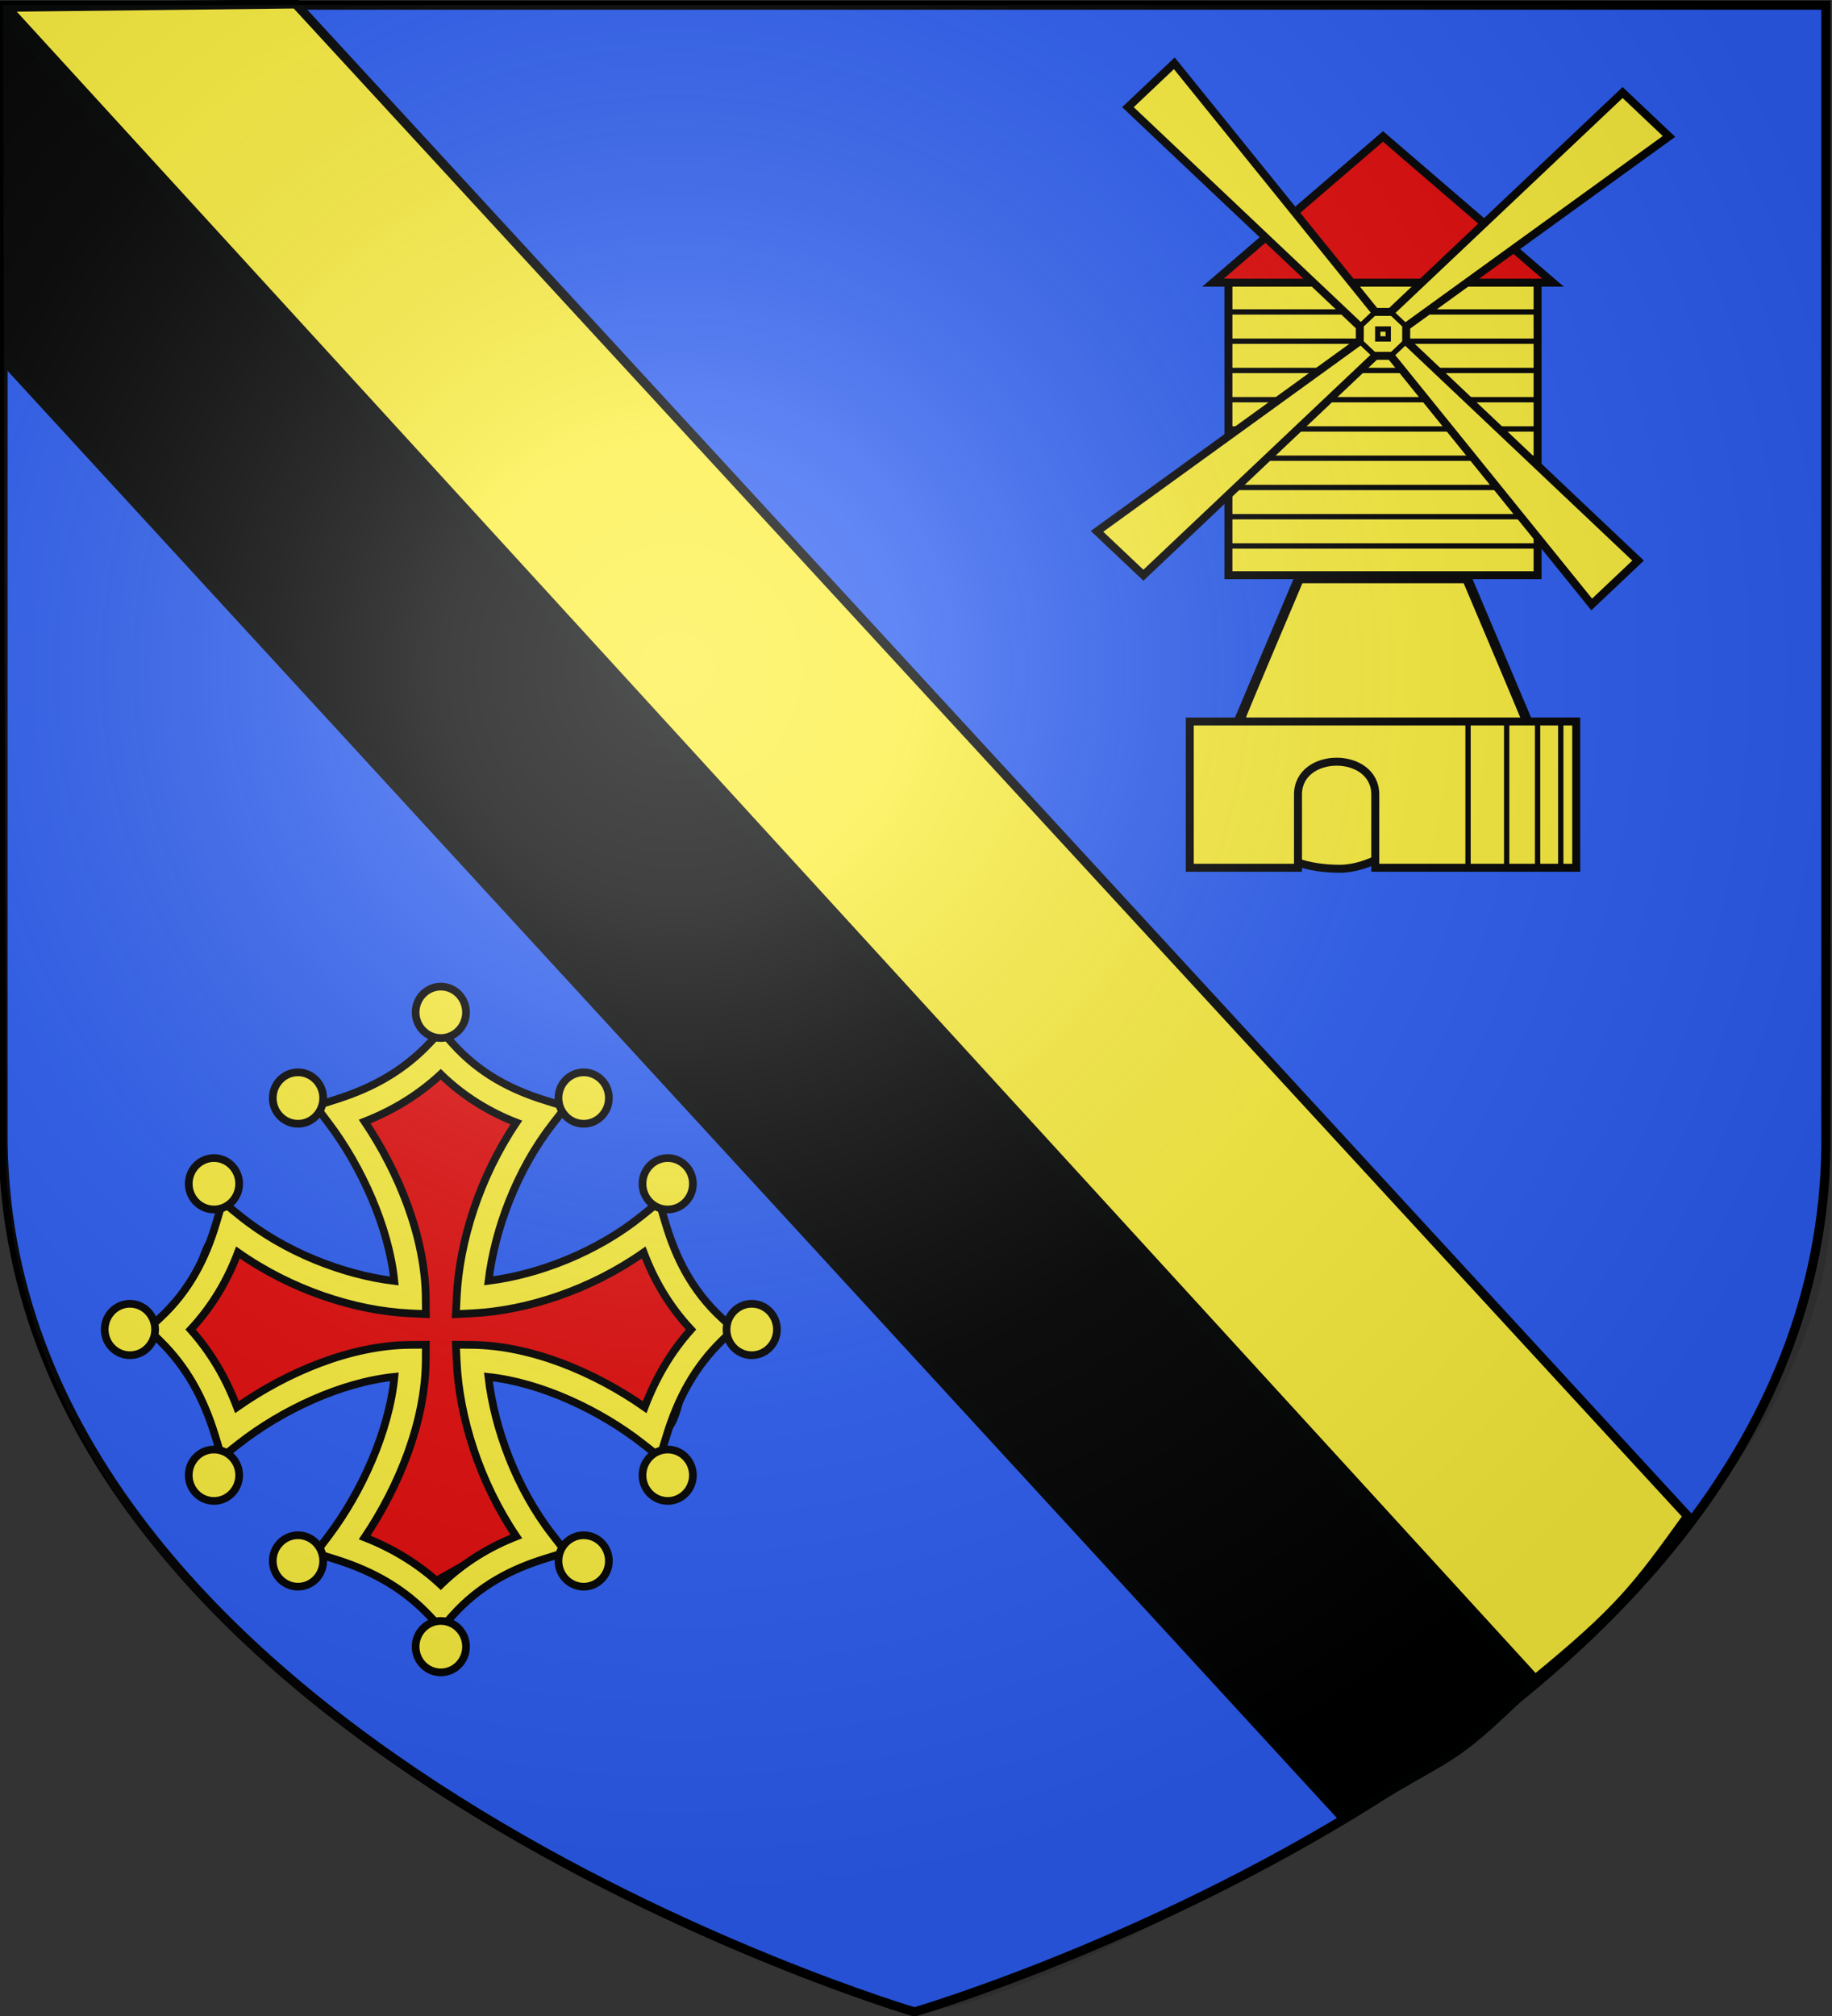 <svg xmlns="http://www.w3.org/2000/svg" width="600" height="660" viewBox="-300 -300 600 660"><rect x="-300" y="-300" width="600" height="660" fill="#333333" stroke="none"/><radialGradient id="a" cx="221.445" cy="226.331" r="300" gradientTransform="matrix(1.353 0 0 1.349 -76.24 -84.357)" gradientUnits="userSpaceOnUse"><stop offset="0" stop-color="#fff" stop-opacity=".314"/><stop offset=".19" stop-color="#fff" stop-opacity=".251"/><stop offset=".6" stop-color="#6b6b6b" stop-opacity=".125"/><stop offset="1" stop-opacity=".125"/></radialGradient><path fill="#2b5df2" stroke="#000" stroke-width="3" d="M-.5 358.677s-300-88.5-298.5-288.5v-368.5h597v368.5c3.042 200.43-298.5 288.5-298.5 288.5z"/><g fill-rule="evenodd" stroke="#010102"><path fill="#e20909" stroke-width="2.611" d="M102.321-207.453h-5.063l55.691-47.884 55.691 47.884h-5.063"/><g fill="#fcef3c"><path stroke-width="2.611" d="M107.027-66.065c.219-.648 4.505-10.88 9.526-22.737l9.129-21.557h54.549l9.546 22.558c5.25 12.407 9.546 22.639 9.546 22.737s-35.01 49.478-60.5 49.478c-43.815 0-32.17-49.364-31.796-50.479z"/><path stroke-width="2.611" d="M89.664-15.917h35.44v-23.942c0-14.365 25.314-14.365 25.314 0v23.942h65.816V-63.8H89.664z"/><path stroke-width="1.741" d="m104.853-63.801 20.25-47.884M201.046-63.801l-20.251-47.884"/><path stroke-width="2.611" d="M102.321-207.453h101.256v95.768H102.321z"/><path stroke-width="1.741" d="M102.321-121.262h101.256M150.418-193.088h5.063v4.788h-5.063zM102.321-197.876h101.256M102.321-188.3h101.256M102.321-178.723h101.256M102.321-169.146h101.256M102.321-159.57h101.256M102.321-149.992h101.256M102.321-140.415h101.256M102.321-130.839h101.256"/><path stroke-width="2.611" d="m155.48-197.876 75.943-71.826 15.188 14.365-86.068 62.249v4.788l75.942 71.827-15.188 14.365-65.816-81.403h-5.063l-75.942 71.826-15.189-14.365 86.068-62.25v-4.788l-75.942-71.826 15.188-14.365 65.817 81.403z"/><path stroke-width="1.741" d="m145.355-193.088 5.063-4.788M155.48-197.876l5.063 4.788M160.543-188.3l-5.062 4.789M150.418-183.511l-5.063-4.789M151.232-190.664v-1.623h3.432v3.246h-3.432zM211.171-15.917V-63.8M203.577-15.917V-63.8M193.452-15.917V-63.8M180.795-15.917V-63.8"/></g></g><path fill="#fcef3c" stroke="#000101" stroke-width="3" d="m-18.926-420.492 70.652 62.68 2.263 672.91c-28.083 6.078-37.194 7.856-72.936 6.141z" transform="matrix(.742 -.67 .675 .738 0 0)"/><path stroke="#000101" stroke-width="3" d="m-22.782-421.079 3.094 742.867c-41.458 1.656-30.596-.746-75.44-8.364l-3.362-650.538z" transform="matrix(.744 -.668 .673 .74 0 0)"/><g stroke="#000"><path fill="#e20909" stroke-width="2.731" d="M-156.15 46.282c5.02 9.594 31.77 11.339 32.01 21.523-12.043 19.012-21.247 34.596-21.547 57.024 23.886-.324 38.399-8.332 57.925-21.813.288 11.989 25.609 28.204 15.677 38.744-5.845 6.707-4.947 36.005-16.38 24.045-17.524-10.237-36.8-22.688-57.352-21.965.268 23.89 5.733 36.767 19.26 56.564l-35.348 19.932-25.91-15.72c10.247-17.713 18.735-36.307 17.964-56.853-24.24-.887-35.292 4.545-54.924 18.003-.272-11.902-25.569-25.19-15.159-35.593 5.887-6.687 5.916-34.904 17.388-23.063 17.545 9.955 35.146 16.47 55.427 16.688.812-24.182-7.665-38.65-21.182-58.514 9.977-3.836 24.313-11.791 32.15-19.002z"/><g fill="#fcef3c" stroke-width="3" transform="translate(304.797 203.25)scale(.842)"><path d="m-546.658-196.923-4.37 4.643c-9.987 10.615-21.767 17.397-36.433 22.04l-8.076 2.557 5.16 6.833c12.748 16.883 23.345 40.39 25.464 61.216-19.67-2.359-42.505-11.132-60.05-25.31l-6.768-5.469-2.515 8.421c-3.91 13.085-10.098 25.926-21.814 36.75l-4.678 4.32 4.552 4.455c10.41 10.185 17.063 22.198 21.616 37.153l2.507 8.236 6.7-5.26c16.682-13.096 39.954-23.96 60.488-26.008-2.006 20.94-12.658 44.67-25.502 61.682l-5.158 6.833 8.074 2.557c14.665 4.643 26.446 11.428 36.434 22.043l4.369 4.642 4.236-4.767c10.618-11.949 23.21-18.258 36.038-22.246l8.255-2.567-5.36-6.898c-13.905-17.897-22.51-41.183-24.822-61.24 20.422 2.161 43.475 12.968 60.033 25.97l6.7 5.26 2.508-8.237c4.552-14.954 11.206-26.966 21.615-37.153l4.55-4.455-4.675-4.32c-11.715-10.824-17.902-23.665-21.812-36.75l-2.518-8.418-6.764 5.466c-17.407 14.065-40.02 22.813-59.584 25.255 2.395-19.949 10.978-43.007 24.77-60.755l5.36-6.898-8.256-2.567c-12.829-3.988-25.422-10.298-36.038-22.246zm-.19 16.934c9.144 8.88 19.256 14.81 29.394 18.764-14.153 20.934-22.149 46.05-23.19 67.885l-.315 6.606 6.479-.323c21.41-1.063 46.041-9.213 66.572-23.646 3.878 10.34 9.692 20.65 18.4 29.973-7.898 8.836-13.766 18.903-18.027 30.175-19.368-13.555-44.05-23.99-67.19-24.224l-6.218-.063.28 6.333c.973 21.914 8.984 47.179 23.212 68.223-10.139 3.955-20.25 9.885-29.394 18.767C-555.51 10.424-565.38 4.44-576.437.094c13.354-19.842 23.624-45.152 23.758-68.843l.035-6.07-5.952.037c-23.232.139-48.053 10.61-67.51 24.227-4.26-11.272-10.128-21.339-18.027-30.175 8.71-9.323 14.525-19.635 18.403-29.976 20.634 14.507 45.41 22.674 66.9 23.667l6.21.287-.062-6.338c-.23-23.596-10.464-48.766-23.755-68.515 11.054-4.345 20.925-10.329 29.59-18.384z"/><ellipse cx="-546.819" cy="-204.078" rx="9.805" ry="9.999"/><ellipse cx="-546.819" cy="42.567" rx="9.805" ry="9.999"/><ellipse cx="-667.753" cy="-80.756" rx="9.805" ry="9.999"/><ellipse cx="-425.885" cy="-80.756" rx="9.805" ry="9.999"/><ellipse cx="-602.383" cy="-170.748" rx="9.805" ry="9.999"/><ellipse cx="-491.255" cy="-170.748" rx="9.805" ry="9.999"/><ellipse cx="-602.383" cy="9.237" rx="9.805" ry="9.999"/><ellipse cx="-491.255" cy="9.237" rx="9.805" ry="9.999"/><ellipse cx="-635.068" cy="-137.417" rx="9.805" ry="9.999"/><ellipse cx="-458.57" cy="-137.417" rx="9.805" ry="9.999"/><ellipse cx="-635.068" cy="-24.094" rx="9.805" ry="9.999"/><ellipse cx="-458.57" cy="-24.094" rx="9.805" ry="9.999"/></g></g><path fill="none" d="M298.5-298.5h-600v660h600z"/><path fill="url(#a)" fill-rule="evenodd" d="M301.39 659.89c24.364 8.798 313.03-127.005 299.804-275.807L599.89 3.566h-597L3.87 385.81C15.83 568.888 251.095 640.106 301.39 659.89" transform="translate(-301.89 -301.89)"/></svg>